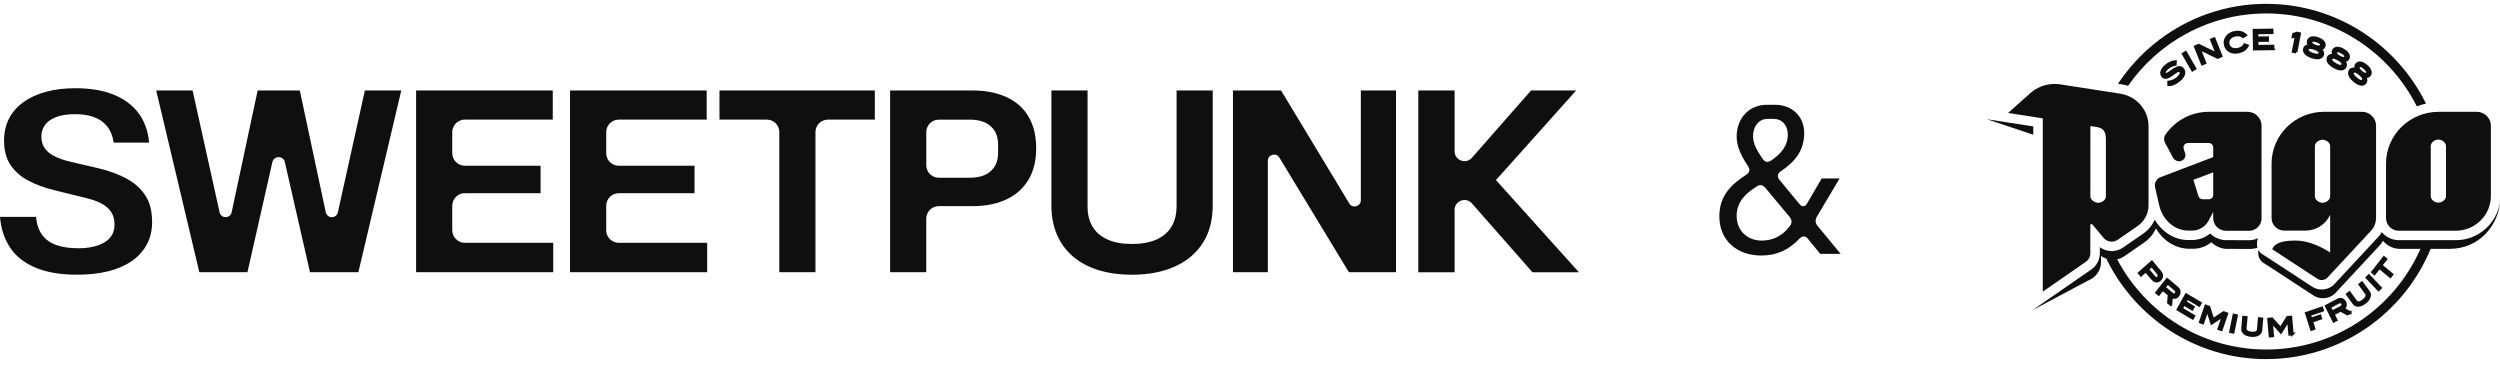 <svg width="190" height="28" viewBox="0 0 190 28" fill="none" xmlns="http://www.w3.org/2000/svg">
<path d="M82.655 15.716C82.655 16.298 82.781 16.8 83.033 17.223C83.283 17.649 83.664 17.972 84.169 18.201C84.674 18.429 85.281 18.541 86.026 18.541C86.772 18.541 87.396 18.426 87.901 18.201C88.404 17.972 88.784 17.646 89.037 17.223C89.287 16.8 89.415 16.298 89.415 15.716L89.421 15.713V6.875H92.167V15.594C92.167 16.733 91.915 17.693 91.409 18.475C90.904 19.258 90.191 19.854 89.269 20.265C88.346 20.673 87.268 20.88 86.029 20.88C85.107 20.88 84.269 20.767 83.518 20.539C82.766 20.31 82.12 19.972 81.584 19.525C81.045 19.074 80.631 18.523 80.342 17.866C80.053 17.208 79.906 16.45 79.906 15.591V6.875H82.655V15.716ZM5.724 6.705C6.874 6.705 7.849 6.869 8.652 7.198C9.453 7.527 10.084 7.999 10.537 8.611C10.991 9.223 11.256 9.966 11.332 10.836H8.641C8.565 10.334 8.4 9.923 8.147 9.606C7.895 9.292 7.566 9.058 7.161 8.906C6.756 8.754 6.284 8.677 5.702 8.677C5.121 8.677 4.64 8.751 4.263 8.897C3.885 9.04 3.602 9.244 3.419 9.502C3.236 9.761 3.145 10.041 3.145 10.382C3.145 10.723 3.227 11.013 3.392 11.253C3.556 11.494 3.797 11.694 4.113 11.859C4.43 12.023 4.819 12.163 5.288 12.276L7.486 12.788C8.281 12.976 8.988 13.235 9.6 13.564C10.211 13.893 10.692 14.319 11.039 14.842C11.386 15.366 11.56 16.045 11.56 16.879C11.56 17.522 11.426 18.094 11.152 18.593C10.878 19.093 10.494 19.513 9.995 19.854C9.496 20.195 8.899 20.451 8.205 20.622C7.508 20.792 6.725 20.877 5.854 20.877C4.603 20.877 3.556 20.7 2.71 20.347C1.864 19.994 1.218 19.488 0.776 18.831C0.335 18.173 0.076 17.391 0 16.481H2.737C2.789 17.047 2.947 17.51 3.212 17.863C3.477 18.216 3.839 18.472 4.302 18.63C4.761 18.789 5.306 18.868 5.939 18.868C6.357 18.868 6.732 18.831 7.066 18.754C7.401 18.678 7.691 18.57 7.938 18.423C8.184 18.277 8.373 18.091 8.507 17.863C8.638 17.637 8.704 17.372 8.704 17.068C8.704 16.691 8.619 16.37 8.448 16.112C8.278 15.85 8.032 15.637 7.709 15.466C7.386 15.296 6.987 15.153 6.506 15.04L4.119 14.453C3.349 14.264 2.679 14.014 2.109 13.704C1.54 13.396 1.099 12.997 0.782 12.51C0.466 12.026 0.308 11.423 0.308 10.702C0.308 10.072 0.432 9.508 0.685 9.015C0.937 8.522 1.306 8.102 1.793 7.755C2.277 7.408 2.853 7.146 3.517 6.969C4.18 6.793 4.914 6.705 5.724 6.705ZM16.688 16.133C16.797 16.627 17.5 16.624 17.606 16.13L19.582 6.875H22.785L24.758 16.133C24.864 16.627 25.568 16.629 25.678 16.136L27.73 6.875H30.497L27.236 20.688H23.561L23.559 20.691L21.649 12.322C21.537 11.813 20.816 11.816 20.7 12.322L18.806 20.688H15.149L11.871 6.875H14.638L16.688 16.133ZM110.55 6.875V11.497C110.55 12.191 111.409 12.513 111.865 11.993L116.361 6.875H119.79L113.694 13.686L120 20.691H116.468L111.865 15.457C111.409 14.937 110.55 15.26 110.55 15.954V20.691H107.791V6.875H110.55ZM42.009 9.088H35.332C34.799 9.088 34.37 9.521 34.37 10.05V11.633C34.37 12.166 34.802 12.596 35.332 12.596H41.083V14.681H35.332V14.678C34.799 14.678 34.37 15.111 34.37 15.64V17.492C34.37 18.024 34.802 18.454 35.332 18.454H42.045V20.688H31.623V6.875H42.009V9.088ZM53.708 9.091H47.028C46.502 9.092 46.072 9.518 46.072 10.047V11.64C46.072 12.167 46.499 12.596 47.028 12.596H52.786V14.681H47.028V14.684C46.502 14.684 46.072 15.111 46.072 15.64V17.498C46.072 18.024 46.499 18.453 47.028 18.454H53.745V20.688H43.323V6.875H53.708V9.091ZM66.486 9.091H62.924C62.4 9.092 61.975 9.518 61.975 10.041V20.688H59.228V10.041C59.228 9.518 58.802 9.091 58.278 9.091H54.68V6.875H66.486V9.091ZM73.939 6.875C74.536 6.875 75.085 6.939 75.59 7.064C76.095 7.192 76.543 7.374 76.936 7.615C77.328 7.855 77.66 8.151 77.931 8.504L77.928 8.507C78.199 8.86 78.403 9.268 78.543 9.728C78.68 10.188 78.75 10.702 78.75 11.271C78.75 12.218 78.552 13.019 78.153 13.676C77.754 14.334 77.191 14.831 76.467 15.165C75.742 15.5 74.886 15.668 73.899 15.668H71.346C70.822 15.668 70.395 16.091 70.395 16.618V20.688H67.649V6.875H73.939ZM102.546 15.463C102.792 15.874 103.423 15.698 103.423 15.22V6.875H106.096V20.688H102.516L97.233 11.978C96.987 11.567 96.356 11.743 96.356 12.221V20.688H93.704V6.875H97.361L102.546 15.463ZM71.349 9.094C70.825 9.094 70.398 9.518 70.398 10.044V12.556C70.398 13.08 70.822 13.506 71.349 13.506H73.714C74.408 13.506 74.938 13.336 75.307 12.995C75.675 12.654 75.857 12.194 75.857 11.613V10.988C75.857 10.394 75.668 9.932 75.297 9.597C74.922 9.262 74.396 9.094 73.714 9.094H71.349Z" fill="#0F0F0F"/>
<path d="M130.672 16.46C130.656 14.844 131.632 13.98 132.72 13.276C132.976 13.116 133.024 12.892 132.848 12.62C132.368 11.916 131.984 11.148 131.984 10.396C131.984 8.892 133.024 7.964 134.256 7.964H134.912C136.208 7.964 137.12 8.86 137.12 10.108C137.12 11.532 136.32 12.348 135.36 13.004C135.088 13.18 135.04 13.436 135.248 13.676L136.752 15.5C136.944 15.74 137.184 15.74 137.344 15.452L138.448 13.564H139.808L138.096 16.444C137.936 16.7 137.952 16.972 138.16 17.196L139.888 19.292H138.336L137.392 18.14C137.2 17.916 136.992 17.916 136.768 18.124C135.968 18.988 135.024 19.42 133.872 19.42C131.952 19.42 130.672 18.22 130.672 16.46ZM131.984 16.412C131.984 17.5 132.768 18.284 133.888 18.284C134.752 18.284 135.456 17.932 136.032 17.18C136.208 16.956 136.192 16.716 136.016 16.492L134.16 14.268C133.968 14.044 133.76 14.012 133.536 14.156C132.688 14.684 131.984 15.324 131.984 16.412ZM133.232 10.38C133.232 10.94 133.568 11.516 133.968 12.076C134.144 12.332 134.368 12.364 134.624 12.188C135.328 11.692 135.872 11.132 135.872 10.22C135.872 9.516 135.424 9.036 134.832 9.036H134.304C133.76 9.036 133.232 9.5 133.232 10.38Z" fill="#0F0F0F"/>
<path d="M161.255 6.412L160.969 6.368C163.388 2.71 167.537 0.292 172.241 0.292C177.564 0.292 182.177 3.39 184.374 7.876C184.134 7.926 183.9 7.992 183.675 8.077C181.571 3.897 177.236 1.023 172.241 1.023C167.892 1.023 164.044 3.201 161.733 6.522C161.58 6.475 161.421 6.437 161.257 6.412H161.255ZM151 9.061L154.529 10.238V9.608L152.504 9.294L151.001 9.062L151 9.061ZM186.63 18.252H184.983L184.7 18.251H182.298C181.78 18.249 181.322 18.005 181.014 17.639C180.963 17.727 180.91 17.813 180.846 17.895L180.806 17.943L177.492 21.507C177.238 21.822 176.861 22.002 176.451 22.002C176.187 22.002 175.933 21.926 175.716 21.782L172.288 19.539C172.288 19.539 171.893 19.306 171.813 19.228L171.793 19.215V19.212C171.733 19.148 171.679 19.075 171.637 18.995C171.63 19.04 171.626 19.086 171.626 19.132V19.233C171.626 19.484 171.725 19.712 171.886 19.876V19.879L171.904 19.892C171.985 19.97 172.379 20.203 172.379 20.203L175.807 22.445C176.025 22.59 176.278 22.666 176.542 22.666C176.952 22.666 177.329 22.486 177.583 22.17L180.897 18.607L180.937 18.559C181.001 18.477 181.054 18.391 181.104 18.303C181.413 18.668 181.872 18.913 182.389 18.913H183.954C181.973 23.413 177.467 26.563 172.238 26.563C167.323 26.563 163.046 23.78 160.906 19.709C161.098 19.667 161.281 19.588 161.447 19.476L162.96 18.429C163.357 18.156 163.66 17.784 163.856 17.361C164.395 18.293 165.349 18.905 166.392 18.905H166.681C167.195 18.905 167.681 18.726 168.062 18.409C168.195 18.543 168.351 18.653 168.523 18.736C168.523 18.736 168.885 18.913 169.195 18.913C169.174 18.913 171.01 18.92 171.01 18.92C171.206 18.92 171.393 18.885 171.568 18.822C171.545 18.742 171.533 18.657 171.533 18.571V18.47C171.533 18.342 171.561 18.22 171.607 18.108C171.396 18.202 171.164 18.257 170.919 18.257C170.919 18.257 169.081 18.249 169.104 18.249C168.795 18.249 168.432 18.072 168.432 18.072C168.26 17.989 168.104 17.877 167.971 17.745C167.59 18.06 167.102 18.242 166.59 18.242H166.301C165.259 18.242 164.304 17.63 163.765 16.697C163.569 17.12 163.266 17.492 162.869 17.766L161.356 18.812C161.128 18.968 160.868 19.057 160.597 19.077C160.561 19.08 160.523 19.081 160.486 19.081C160.448 19.081 160.412 19.08 160.376 19.077C160.362 19.077 160.349 19.074 160.336 19.072C160.314 19.069 160.291 19.068 160.269 19.065C160.252 19.062 160.235 19.059 160.217 19.056C160.2 19.053 160.184 19.05 160.167 19.045C160.147 19.041 160.125 19.037 160.105 19.03C160.095 19.028 160.086 19.025 160.076 19.023C159.958 18.989 159.842 18.943 159.735 18.882C159.685 18.854 159.634 18.822 159.587 18.788V19.249C159.587 19.746 159.34 20.209 158.928 20.489L155.662 22.749L154.528 23.533V23.541L159.019 21.152C159.432 20.873 159.678 20.408 159.678 19.913V19.452C159.802 19.541 159.937 19.611 160.082 19.66C162.27 24.172 166.896 27.292 172.238 27.292C177.87 27.292 182.707 23.825 184.727 18.915H186.145C188.466 18.915 189.886 17.087 190 15.306C189.795 16.965 188.362 18.254 186.628 18.254L186.63 18.252Z" fill="#0F0F0F"/>
<path d="M171.88 9.555C171.88 8.972 171.401 8.497 170.81 8.497H167.873C166.503 8.497 165.295 9.183 164.579 10.223C164.511 10.32 164.472 10.44 164.472 10.565C164.472 10.665 164.496 10.76 164.539 10.842L165.135 11.958L165.142 11.97C165.263 12.196 165.552 12.314 165.782 12.226C166.011 12.138 166.144 11.893 166.077 11.678C166.07 11.655 166.063 11.634 166.056 11.608L165.956 11.29C165.948 11.263 165.945 11.233 165.945 11.202C165.945 11.019 166.093 10.87 166.28 10.87H167.869C168.055 10.87 168.204 11.019 168.204 11.202V11.94L164.201 13.464C163.946 13.561 163.77 13.805 163.77 14.089C163.77 14.141 163.774 14.19 163.785 14.238L164.094 15.58C164.343 16.724 165.287 17.526 166.3 17.526H166.588C167.133 17.526 167.605 17.226 167.847 16.787L168.204 16.111V16.577C168.204 17.098 168.629 17.531 169.152 17.537C169.2 17.54 169.247 17.543 169.296 17.543H170.916C171.447 17.543 171.878 17.119 171.878 16.592V9.557L171.88 9.555ZM168.205 14.814C168.205 14.997 168.055 15.144 167.87 15.144H167.405C167.255 15.144 167.127 15.047 167.085 14.91L166.697 13.668L168.205 13.097V14.814Z" fill="#0F0F0F"/>
<path d="M189.307 14.896C189.307 16.354 188.108 17.537 186.63 17.537H182.298C181.767 17.535 181.337 17.102 181.337 16.577V12.437C181.337 10.262 183.124 8.499 185.328 8.499H188.235C188.827 8.499 189.306 8.973 189.306 9.557V14.897L189.307 14.896ZM184.738 14.913C184.738 15.181 185.045 15.4 185.318 15.4C185.591 15.4 185.895 15.181 185.895 14.913V11.097C185.895 10.827 185.591 10.608 185.318 10.608C185.045 10.608 184.738 10.827 184.738 11.097V14.913Z" fill="#0F0F0F"/>
<path d="M179.511 8.496H176.63C174.428 8.496 172.639 10.26 172.639 12.434V16.574C172.639 17.099 173.071 17.525 173.602 17.525H175.221C176.047 17.525 176.76 17.041 177.082 16.345L177.091 16.328V19.19C176.237 18.635 175.299 18.282 174.468 18.282C173.296 18.282 172.85 18.535 172.684 18.94L176.116 21.185C176.212 21.249 176.328 21.285 176.45 21.285C176.65 21.285 176.828 21.19 176.939 21.041L180.273 17.455C180.467 17.206 180.581 16.897 180.581 16.564V9.554C180.581 8.97 180.101 8.496 179.511 8.496ZM177.092 14.924C177.092 15.192 176.785 15.41 176.512 15.41C176.237 15.41 175.931 15.192 175.931 14.924V11.107C175.931 10.838 176.239 10.619 176.512 10.619C176.786 10.619 177.092 10.838 177.092 11.107V14.924Z" fill="#0F0F0F"/>
<path d="M161.144 7.12L156.576 6.412C156.437 6.391 156.297 6.381 156.151 6.381C155.425 6.381 154.766 6.656 154.272 7.106L152.614 8.586L155.251 8.994V22.163L158.522 19.899C158.731 19.757 158.865 19.52 158.865 19.252V17.114C158.865 17.066 158.904 17.028 158.95 17.028C158.979 17.028 159.002 17.041 159.018 17.059L159.909 18.121C160.054 18.27 160.258 18.365 160.486 18.365C160.656 18.365 160.814 18.313 160.943 18.225L162.456 17.179C162.96 16.831 163.29 16.257 163.29 15.602V9.599C163.29 8.345 162.359 7.309 161.144 7.122V7.12ZM158.869 9.583C158.869 9.583 159.121 9.617 159.23 9.634C159.704 9.713 160.047 9.799 160.047 10.604V14.924C160.047 15.191 159.74 15.41 159.467 15.41C159.193 15.41 158.868 15.191 158.868 14.924L158.871 9.583H158.869Z" fill="#0F0F0F"/>
<path d="M165.325 4.89C165.102 4.936 164.907 5.027 164.742 5.162C164.633 5.253 164.56 5.335 164.523 5.409C164.485 5.484 164.485 5.545 164.523 5.592C164.562 5.641 164.621 5.653 164.7 5.625C164.758 5.606 164.839 5.557 164.944 5.481C165.1 5.369 165.204 5.298 165.256 5.265C165.405 5.173 165.53 5.127 165.633 5.125C165.737 5.124 165.823 5.168 165.895 5.262C165.988 5.381 166.009 5.515 165.959 5.662C165.908 5.81 165.79 5.961 165.602 6.116C165.33 6.341 165.068 6.452 164.82 6.451L164.813 6.235C165.064 6.205 165.285 6.11 165.478 5.951C165.602 5.848 165.686 5.75 165.727 5.656C165.766 5.567 165.761 5.491 165.714 5.43C165.659 5.359 165.578 5.347 165.473 5.394C165.418 5.42 165.286 5.508 165.077 5.658C164.891 5.79 164.749 5.868 164.648 5.889C164.531 5.914 164.435 5.874 164.355 5.772C164.273 5.667 164.256 5.545 164.302 5.406C164.348 5.268 164.458 5.128 164.628 4.987C164.858 4.796 165.094 4.694 165.335 4.676L165.325 4.89Z" fill="#0F0F0F" stroke="#0F0F0F" stroke-width="0.2" stroke-miterlimit="10"/>
<path d="M166.825 5.211L166.63 5.33L165.916 4.095L166.11 3.976L166.825 5.211Z" fill="#0F0F0F" stroke="#0F0F0F" stroke-width="0.2" stroke-miterlimit="10"/>
<path d="M168.808 4.26L168.548 4.372L167.145 3.693L167.583 4.784L167.373 4.873L166.839 3.545L167.099 3.433L168.502 4.112L168.065 3.021L168.274 2.932L168.808 4.26Z" fill="#0F0F0F" stroke="#0F0F0F" stroke-width="0.2" stroke-miterlimit="10"/>
<path d="M170.669 2.676L170.481 2.792C170.316 2.667 170.112 2.628 169.868 2.677C169.681 2.715 169.54 2.795 169.442 2.918C169.344 3.042 169.309 3.18 169.338 3.335C169.368 3.496 169.45 3.613 169.585 3.688C169.719 3.762 169.883 3.781 170.081 3.741C170.318 3.694 170.491 3.579 170.598 3.398L170.81 3.47C170.737 3.607 170.643 3.716 170.532 3.792C170.419 3.869 170.279 3.924 170.11 3.958C169.873 4.006 169.664 3.982 169.484 3.889C169.277 3.781 169.153 3.612 169.11 3.38C169.067 3.152 169.123 2.948 169.277 2.767C169.412 2.609 169.596 2.506 169.83 2.46C170.166 2.393 170.448 2.463 170.673 2.673L170.669 2.676Z" fill="#0F0F0F" stroke="#0F0F0F" stroke-width="0.2" stroke-miterlimit="10"/>
<path d="M172.756 3.713L171.324 3.735L171.302 2.296L172.681 2.274L172.684 2.488L171.532 2.506L171.538 2.875L172.339 2.863L172.341 3.077L171.54 3.089L171.546 3.515L172.751 3.496L172.754 3.71L172.756 3.713Z" fill="#0F0F0F" stroke="#0F0F0F" stroke-width="0.2" stroke-miterlimit="10"/>
<path d="M174.502 3.964L174.28 3.919L174.505 2.742L174.271 2.796L174.31 2.594C174.397 2.583 174.476 2.555 174.55 2.509L174.772 2.553L174.502 3.966V3.964Z" fill="#0F0F0F" stroke="#0F0F0F" stroke-width="0.2" stroke-miterlimit="10"/>
<path d="M176.314 3.716C176.406 3.781 176.471 3.853 176.507 3.932C176.543 4.009 176.549 4.086 176.524 4.161C176.484 4.286 176.391 4.365 176.249 4.394C176.106 4.424 175.924 4.402 175.702 4.325C175.479 4.247 175.321 4.153 175.224 4.04C175.127 3.927 175.1 3.808 175.14 3.683C175.165 3.607 175.214 3.551 175.287 3.511C175.361 3.47 175.455 3.454 175.567 3.458C175.432 3.353 175.385 3.232 175.43 3.097C175.469 2.979 175.551 2.905 175.677 2.872C175.804 2.841 175.963 2.857 176.153 2.924C176.345 2.991 176.484 3.076 176.568 3.18C176.651 3.284 176.674 3.396 176.635 3.514C176.591 3.649 176.484 3.716 176.314 3.716ZM176.305 4.066C176.351 3.921 176.22 3.796 175.908 3.688C175.595 3.579 175.416 3.597 175.368 3.741C175.322 3.884 175.455 4.009 175.768 4.118C176.08 4.225 176.259 4.208 176.305 4.066ZM176.417 3.442C176.456 3.322 176.347 3.217 176.09 3.128C175.83 3.039 175.681 3.054 175.642 3.174C175.622 3.235 175.641 3.295 175.696 3.353C175.751 3.411 175.842 3.461 175.967 3.505C176.093 3.548 176.194 3.564 176.272 3.552C176.35 3.54 176.399 3.503 176.417 3.442Z" fill="#0F0F0F" stroke="#0F0F0F" stroke-width="0.2" stroke-miterlimit="10"/>
<path d="M178.104 4.598C178.184 4.68 178.235 4.762 178.257 4.845C178.278 4.929 178.271 5.005 178.234 5.074C178.172 5.191 178.069 5.25 177.923 5.255C177.777 5.259 177.601 5.202 177.396 5.086C177.191 4.97 177.05 4.848 176.974 4.72C176.897 4.592 176.89 4.469 176.952 4.353C176.989 4.283 177.047 4.235 177.127 4.21C177.206 4.185 177.301 4.183 177.411 4.21C177.295 4.082 177.271 3.954 177.337 3.829C177.395 3.72 177.489 3.661 177.619 3.653C177.749 3.644 177.902 3.691 178.079 3.79C178.257 3.89 178.378 4 178.443 4.118C178.508 4.235 178.511 4.348 178.453 4.458C178.387 4.583 178.27 4.631 178.102 4.6L178.104 4.598ZM178.036 4.941C178.107 4.808 177.997 4.659 177.708 4.497C177.418 4.333 177.239 4.319 177.168 4.452C177.099 4.585 177.209 4.732 177.497 4.894C177.786 5.057 177.965 5.072 178.034 4.941H178.036ZM178.252 4.347C178.312 4.235 178.221 4.113 177.982 3.979C177.743 3.844 177.593 3.832 177.535 3.944C177.505 4 177.512 4.063 177.557 4.13C177.601 4.197 177.682 4.264 177.798 4.329C177.913 4.394 178.011 4.429 178.089 4.43C178.167 4.432 178.222 4.405 178.252 4.348V4.347Z" fill="#0F0F0F" stroke="#0F0F0F" stroke-width="0.2" stroke-miterlimit="10"/>
<path d="M179.713 5.795C179.778 5.89 179.814 5.979 179.821 6.066C179.828 6.152 179.808 6.225 179.759 6.287C179.678 6.39 179.566 6.43 179.423 6.408C179.28 6.386 179.115 6.298 178.933 6.146C178.752 5.994 178.633 5.848 178.581 5.707C178.529 5.566 178.542 5.445 178.623 5.341C178.671 5.278 178.737 5.243 178.819 5.232C178.902 5.222 178.996 5.238 179.099 5.284C179.009 5.137 179.006 5.008 179.092 4.896C179.167 4.799 179.27 4.759 179.4 4.774C179.53 4.789 179.672 4.863 179.828 4.993C179.986 5.124 180.087 5.253 180.13 5.381C180.173 5.509 180.157 5.621 180.081 5.717C179.994 5.829 179.87 5.854 179.711 5.792L179.713 5.795ZM179.587 6.119C179.68 6.002 179.597 5.835 179.342 5.622C179.085 5.408 178.91 5.36 178.818 5.479C178.727 5.597 178.809 5.762 179.066 5.975C179.322 6.188 179.496 6.235 179.587 6.119ZM179.903 5.576C179.98 5.478 179.914 5.341 179.701 5.164C179.489 4.987 179.343 4.948 179.267 5.046C179.228 5.097 179.224 5.159 179.257 5.234C179.289 5.308 179.356 5.389 179.46 5.473C179.563 5.56 179.654 5.61 179.73 5.627C179.807 5.643 179.866 5.627 179.905 5.576H179.903Z" fill="#0F0F0F" stroke="#0F0F0F" stroke-width="0.2" stroke-miterlimit="10"/>
<path d="M164.181 20.675C164.263 20.773 164.302 20.876 164.295 20.982C164.288 21.087 164.24 21.181 164.149 21.261C164.054 21.346 163.956 21.38 163.856 21.364C163.756 21.348 163.658 21.284 163.562 21.168L163.081 20.592L162.716 20.915L162.582 20.754L163.54 19.906L164.179 20.674L164.181 20.675ZM163.707 21.046C163.81 21.169 163.911 21.187 164.01 21.101C164.116 21.007 164.114 20.894 164.006 20.763L163.533 20.194L163.225 20.467L163.707 21.046Z" fill="#0F0F0F" stroke="#0F0F0F" stroke-width="0.2" stroke-miterlimit="10"/>
<path d="M164.985 23.158L164.8 23.002L164.848 22.399L164.366 21.99L164.06 22.374L163.901 22.24L164.703 21.234L165.457 21.873C165.556 21.957 165.613 22.053 165.626 22.158C165.637 22.264 165.604 22.365 165.528 22.462C165.46 22.547 165.382 22.596 165.294 22.608C165.213 22.62 165.128 22.6 165.043 22.548L164.986 23.157L164.985 23.158ZM165.057 22.325C165.18 22.429 165.282 22.429 165.364 22.325C165.453 22.213 165.431 22.102 165.3 21.99L164.742 21.519L164.485 21.841L165.057 22.327V22.325Z" fill="#0F0F0F" stroke="#0F0F0F" stroke-width="0.2" stroke-miterlimit="10"/>
<path d="M166.642 24.188L165.519 23.523L166.148 22.395L167.229 23.036L167.136 23.204L166.232 22.669L166.07 22.959L166.698 23.331L166.604 23.499L165.977 23.127L165.79 23.46L166.736 24.02L166.642 24.188Z" fill="#0F0F0F" stroke="#0F0F0F" stroke-width="0.2" stroke-miterlimit="10"/>
<path d="M168.82 25.064L168.627 24.993L168.973 23.99H168.969L168.087 24.566L167.762 23.547H167.758L167.411 24.548L167.218 24.477L167.641 23.25L167.882 23.34L168.185 24.286L169.002 23.75L169.243 23.838L168.82 25.064Z" fill="#0F0F0F" stroke="#0F0F0F" stroke-width="0.2" stroke-miterlimit="10"/>
<path d="M169.718 25.256L169.517 25.213L169.778 23.939L169.979 23.983L169.718 25.256Z" fill="#0F0F0F" stroke="#0F0F0F" stroke-width="0.2" stroke-miterlimit="10"/>
<path d="M171.828 25.108C171.816 25.243 171.744 25.346 171.613 25.419C171.479 25.494 171.304 25.521 171.092 25.502C170.88 25.483 170.712 25.423 170.591 25.323C170.474 25.227 170.421 25.112 170.432 24.978L170.509 24.1L170.714 24.119L170.641 24.945C170.633 25.047 170.667 25.128 170.748 25.189C170.829 25.25 170.949 25.289 171.109 25.304C171.269 25.319 171.395 25.304 171.483 25.258C171.571 25.212 171.62 25.139 171.629 25.036L171.701 24.21L171.906 24.23L171.829 25.108H171.828Z" fill="#0F0F0F" stroke="#0F0F0F" stroke-width="0.2" stroke-miterlimit="10"/>
<path d="M174.218 25.387L174.013 25.407L173.922 24.347H173.916L173.349 25.252L172.642 24.465H172.636L172.727 25.526L172.522 25.545L172.411 24.249L172.666 24.225L173.324 24.954L173.851 24.117L174.105 24.093L174.216 25.389L174.218 25.387Z" fill="#0F0F0F" stroke="#0F0F0F" stroke-width="0.2" stroke-miterlimit="10"/>
<path d="M176.523 23.587L175.533 23.923L175.634 24.24L176.322 24.006L176.382 24.191L175.693 24.425L175.869 24.975L175.674 25.041L175.279 23.804L176.464 23.401L176.523 23.585V23.587Z" fill="#0F0F0F" stroke="#0F0F0F" stroke-width="0.2" stroke-miterlimit="10"/>
<path d="M178.616 23.753L178.404 23.867L177.886 23.584L177.33 23.878L177.551 24.32L177.369 24.417L176.792 23.259L177.659 22.8C177.774 22.739 177.881 22.724 177.981 22.754C178.079 22.785 178.157 22.855 178.212 22.968C178.261 23.066 178.274 23.158 178.249 23.248C178.228 23.329 178.177 23.401 178.096 23.462L178.616 23.756V23.753ZM177.903 23.356C178.044 23.282 178.085 23.185 178.024 23.065C177.961 22.937 177.852 22.913 177.701 22.993L177.06 23.334L177.245 23.704L177.903 23.355V23.356Z" fill="#0F0F0F" stroke="#0F0F0F" stroke-width="0.2" stroke-miterlimit="10"/>
<path d="M180.022 22.193C180.101 22.301 180.116 22.426 180.065 22.572C180.015 22.721 179.905 22.862 179.735 22.995C179.565 23.127 179.403 23.2 179.248 23.21C179.098 23.221 178.984 23.172 178.906 23.066L178.39 22.364L178.553 22.236L179.039 22.896C179.098 22.978 179.178 23.014 179.277 23.004C179.377 22.993 179.491 22.938 179.619 22.837C179.748 22.736 179.83 22.637 179.865 22.542C179.899 22.447 179.888 22.359 179.827 22.277L179.341 21.617L179.504 21.489L180.021 22.191L180.022 22.193Z" fill="#0F0F0F" stroke="#0F0F0F" stroke-width="0.2" stroke-miterlimit="10"/>
<path d="M180.918 21.879L180.772 22.027L179.886 21.099L180.032 20.95L180.918 21.879Z" fill="#0F0F0F" stroke="#0F0F0F" stroke-width="0.2" stroke-miterlimit="10"/>
<path d="M181.33 19.693L180.959 20.168L181.796 20.862L181.667 21.028L180.83 20.333L180.459 20.807L180.312 20.685L181.182 19.571L181.33 19.693Z" fill="#0F0F0F" stroke="#0F0F0F" stroke-width="0.2" stroke-miterlimit="10"/>
</svg>
